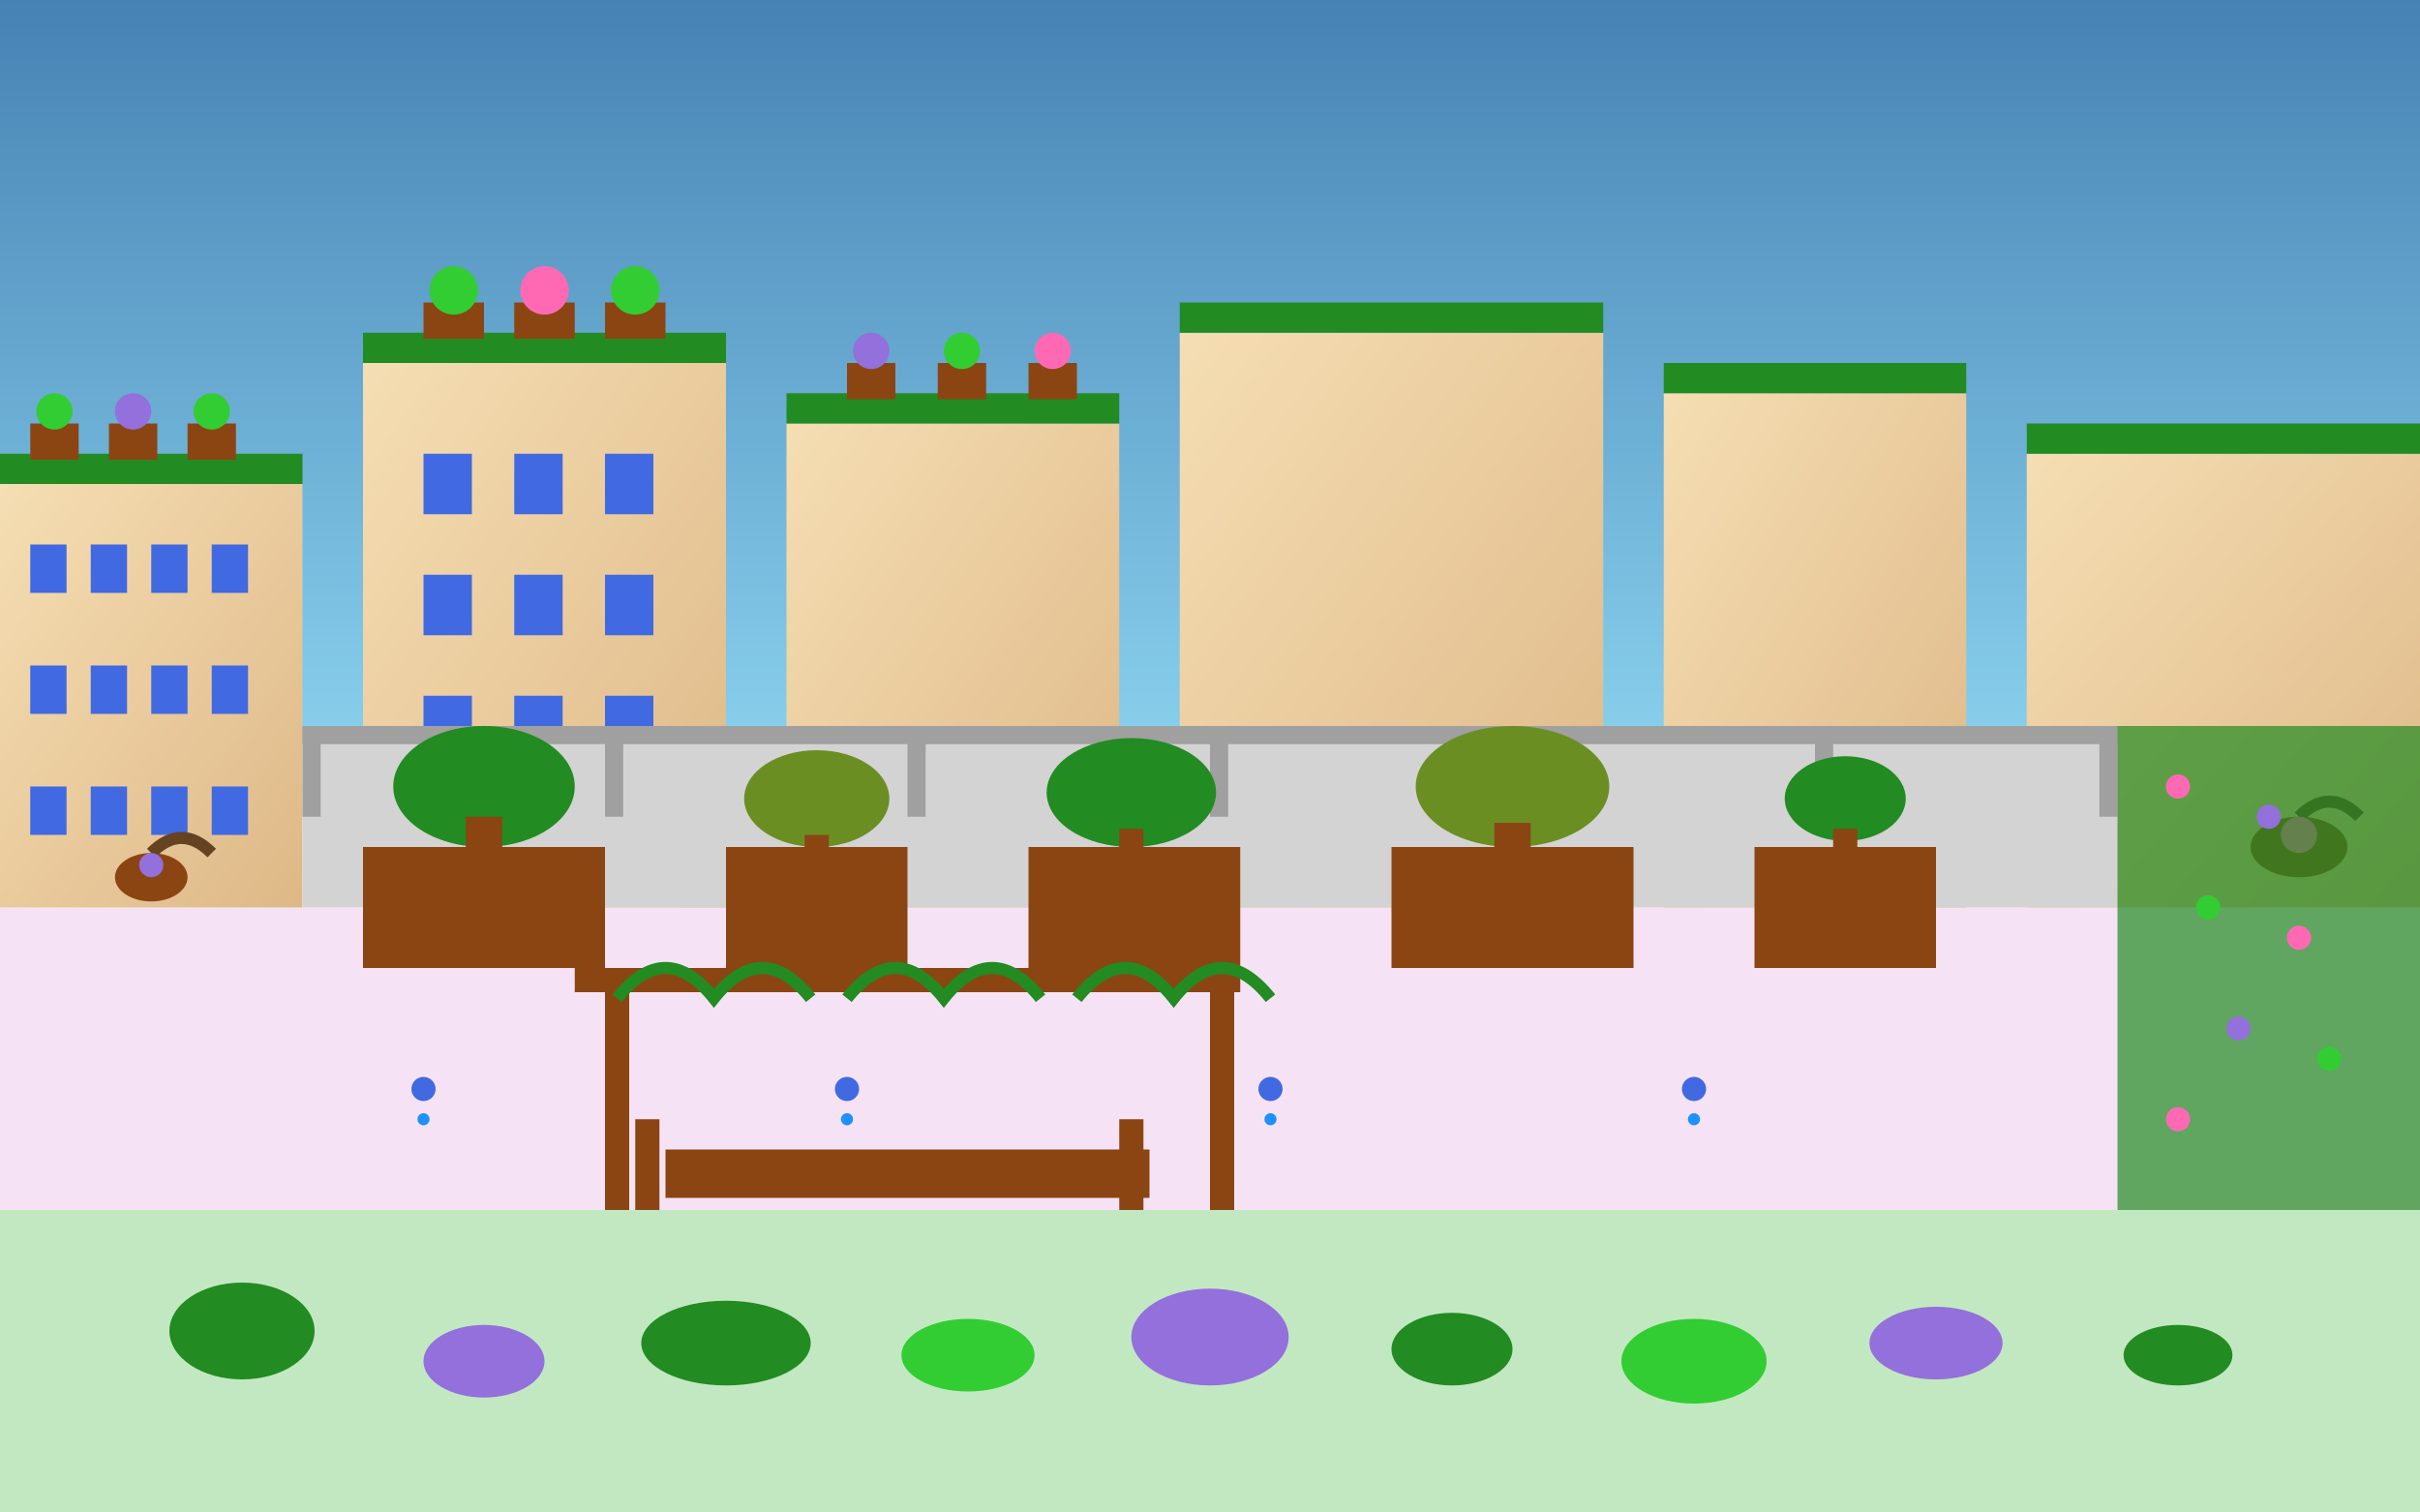 <svg width="400" height="250" viewBox="0 0 400 250" xmlns="http://www.w3.org/2000/svg">
  <defs>
    <linearGradient id="urbanSky" x1="0%" y1="0%" x2="0%" y2="100%">
      <stop offset="0%" style="stop-color:#4682B4;stop-opacity:1" />
      <stop offset="100%" style="stop-color:#87CEEB;stop-opacity:1" />
    </linearGradient>
    <linearGradient id="buildingGrad" x1="0%" y1="0%" x2="100%" y2="100%">
      <stop offset="0%" style="stop-color:#F5DEB3;stop-opacity:1" />
      <stop offset="100%" style="stop-color:#DEB887;stop-opacity:1" />
    </linearGradient>
  </defs>
  
  <!-- Sky -->
  <rect width="400" height="120" fill="url(#urbanSky)"/>
  
  <!-- City buildings -->
  <rect x="0" y="80" width="50" height="70" fill="url(#buildingGrad)"/>
  <rect x="60" y="60" width="60" height="90" fill="url(#buildingGrad)"/>
  <rect x="130" y="70" width="55" height="80" fill="url(#buildingGrad)"/>
  <rect x="195" y="55" width="70" height="95" fill="url(#buildingGrad)"/>
  <rect x="275" y="65" width="50" height="85" fill="url(#buildingGrad)"/>
  <rect x="335" y="75" width="65" height="75" fill="url(#buildingGrad)"/>
  
  <!-- Building windows -->
  <rect x="5" y="90" width="6" height="8" fill="#4169E1"/>
  <rect x="15" y="90" width="6" height="8" fill="#4169E1"/>
  <rect x="25" y="90" width="6" height="8" fill="#4169E1"/>
  <rect x="35" y="90" width="6" height="8" fill="#4169E1"/>
  <rect x="5" y="110" width="6" height="8" fill="#4169E1"/>
  <rect x="15" y="110" width="6" height="8" fill="#4169E1"/>
  <rect x="25" y="110" width="6" height="8" fill="#4169E1"/>
  <rect x="35" y="110" width="6" height="8" fill="#4169E1"/>
  <rect x="5" y="130" width="6" height="8" fill="#4169E1"/>
  <rect x="15" y="130" width="6" height="8" fill="#4169E1"/>
  <rect x="25" y="130" width="6" height="8" fill="#4169E1"/>
  <rect x="35" y="130" width="6" height="8" fill="#4169E1"/>
  
  <rect x="70" y="75" width="8" height="10" fill="#4169E1"/>
  <rect x="85" y="75" width="8" height="10" fill="#4169E1"/>
  <rect x="100" y="75" width="8" height="10" fill="#4169E1"/>
  <rect x="70" y="95" width="8" height="10" fill="#4169E1"/>
  <rect x="85" y="95" width="8" height="10" fill="#4169E1"/>
  <rect x="100" y="95" width="8" height="10" fill="#4169E1"/>
  <rect x="70" y="115" width="8" height="10" fill="#4169E1"/>
  <rect x="85" y="115" width="8" height="10" fill="#4169E1"/>
  <rect x="100" y="115" width="8" height="10" fill="#4169E1"/>
  <rect x="70" y="135" width="8" height="10" fill="#4169E1"/>
  <rect x="85" y="135" width="8" height="10" fill="#4169E1"/>
  <rect x="100" y="135" width="8" height="10" fill="#4169E1"/>
  
  <!-- Rooftop gardens on buildings -->
  <rect x="0" y="75" width="50" height="5" fill="#228B22"/>
  <rect x="60" y="55" width="60" height="5" fill="#228B22"/>
  <rect x="130" y="65" width="55" height="5" fill="#228B22"/>
  <rect x="195" y="50" width="70" height="5" fill="#228B22"/>
  <rect x="275" y="60" width="50" height="5" fill="#228B22"/>
  <rect x="335" y="70" width="65" height="5" fill="#228B22"/>
  
  <!-- Rooftop planters and containers -->
  <rect x="5" y="70" width="8" height="6" fill="#8B4513"/>
  <rect x="18" y="70" width="8" height="6" fill="#8B4513"/>
  <rect x="31" y="70" width="8" height="6" fill="#8B4513"/>
  
  <rect x="70" y="50" width="10" height="6" fill="#8B4513"/>
  <rect x="85" y="50" width="10" height="6" fill="#8B4513"/>
  <rect x="100" y="50" width="10" height="6" fill="#8B4513"/>
  
  <rect x="140" y="60" width="8" height="6" fill="#8B4513"/>
  <rect x="155" y="60" width="8" height="6" fill="#8B4513"/>
  <rect x="170" y="60" width="8" height="6" fill="#8B4513"/>
  
  <!-- Plants in rooftop containers -->
  <circle cx="9" cy="68" r="3" fill="#32CD32"/>
  <circle cx="22" cy="68" r="3" fill="#9370DB"/>
  <circle cx="35" cy="68" r="3" fill="#32CD32"/>
  
  <circle cx="75" cy="48" r="4" fill="#32CD32"/>
  <circle cx="90" cy="48" r="4" fill="#FF69B4"/>
  <circle cx="105" cy="48" r="4" fill="#32CD32"/>
  
  <circle cx="144" cy="58" r="3" fill="#9370DB"/>
  <circle cx="159" cy="58" r="3" fill="#32CD32"/>
  <circle cx="174" cy="58" r="3" fill="#FF69B4"/>
  
  <!-- Main terrace level -->
  <rect y="150" width="400" height="100" fill="#DDA0DD" opacity="0.3"/>
  
  <!-- Terrace structure -->
  <rect x="50" y="120" width="300" height="30" fill="#D3D3D3"/>
  
  <!-- Terrace railing -->
  <rect x="50" y="120" width="300" height="3" fill="#A0A0A0"/>
  <rect x="50" y="120" width="3" height="15" fill="#A0A0A0"/>
  <rect x="100" y="120" width="3" height="15" fill="#A0A0A0"/>
  <rect x="150" y="120" width="3" height="15" fill="#A0A0A0"/>
  <rect x="200" y="120" width="3" height="15" fill="#A0A0A0"/>
  <rect x="250" y="120" width="3" height="15" fill="#A0A0A0"/>
  <rect x="300" y="120" width="3" height="15" fill="#A0A0A0"/>
  <rect x="347" y="120" width="3" height="15" fill="#A0A0A0"/>
  
  <!-- Large planters on terrace -->
  <rect x="60" y="140" width="40" height="20" fill="#8B4513"/>
  <rect x="120" y="140" width="30" height="20" fill="#8B4513"/>
  <rect x="170" y="140" width="35" height="20" fill="#8B4513"/>
  <rect x="230" y="140" width="40" height="20" fill="#8B4513"/>
  <rect x="290" y="140" width="30" height="20" fill="#8B4513"/>
  
  <!-- Trees and large plants in planters -->
  <ellipse cx="80" cy="130" rx="15" ry="10" fill="#228B22"/>
  <rect x="77" y="135" width="6" height="10" fill="#8B4513"/>
  
  <ellipse cx="135" cy="132" rx="12" ry="8" fill="#6B8E23"/>
  <rect x="133" y="138" width="4" height="8" fill="#8B4513"/>
  
  <ellipse cx="187" cy="131" rx="14" ry="9" fill="#228B22"/>
  <rect x="185" y="137" width="4" height="8" fill="#8B4513"/>
  
  <ellipse cx="250" cy="130" rx="16" ry="10" fill="#6B8E23"/>
  <rect x="247" y="136" width="6" height="9" fill="#8B4513"/>
  
  <ellipse cx="305" cy="132" rx="10" ry="7" fill="#228B22"/>
  <rect x="303" y="137" width="4" height="7" fill="#8B4513"/>
  
  <!-- Hanging planters -->
  <ellipse cx="380" cy="140" rx="8" ry="5" fill="#8B4513"/>
  <path d="M380 135 Q385 130 390 135" stroke="#654321" stroke-width="2" fill="none"/>
  <circle cx="380" cy="138" r="3" fill="#FF69B4"/>
  
  <ellipse cx="25" cy="145" rx="6" ry="4" fill="#8B4513"/>
  <path d="M25 141 Q30 136 35 141" stroke="#654321" stroke-width="2" fill="none"/>
  <circle cx="25" cy="143" r="2" fill="#9370DB"/>
  
  <!-- Vertical garden wall -->
  <rect x="350" y="120" width="50" height="80" fill="#228B22" opacity="0.7"/>
  <circle cx="360" cy="130" r="2" fill="#FF69B4"/>
  <circle cx="375" cy="135" r="2" fill="#9370DB"/>
  <circle cx="365" cy="150" r="2" fill="#32CD32"/>
  <circle cx="380" cy="155" r="2" fill="#FF69B4"/>
  <circle cx="370" cy="170" r="2" fill="#9370DB"/>
  <circle cx="385" cy="175" r="2" fill="#32CD32"/>
  <circle cx="360" cy="185" r="2" fill="#FF69B4"/>
  
  <!-- Ground level garden -->
  <rect y="200" width="400" height="50" fill="#90EE90" opacity="0.5"/>
  
  <!-- Ground level plants -->
  <ellipse cx="40" cy="220" rx="12" ry="8" fill="#228B22"/>
  <ellipse cx="80" cy="225" rx="10" ry="6" fill="#9370DB"/>
  <ellipse cx="120" cy="222" rx="14" ry="7" fill="#228B22"/>
  <ellipse cx="160" cy="224" rx="11" ry="6" fill="#32CD32"/>
  <ellipse cx="200" cy="221" rx="13" ry="8" fill="#9370DB"/>
  <ellipse cx="240" cy="223" rx="10" ry="6" fill="#228B22"/>
  <ellipse cx="280" cy="225" rx="12" ry="7" fill="#32CD32"/>
  <ellipse cx="320" cy="222" rx="11" ry="6" fill="#9370DB"/>
  <ellipse cx="360" cy="224" rx="9" ry="5" fill="#228B22"/>
  
  <!-- Irrigation system -->
  <circle cx="70" cy="180" r="2" fill="#4169E1"/>
  <circle cx="140" cy="180" r="2" fill="#4169E1"/>
  <circle cx="210" cy="180" r="2" fill="#4169E1"/>
  <circle cx="280" cy="180" r="2" fill="#4169E1"/>
  
  <!-- Water drops -->
  <circle cx="70" cy="185" r="1" fill="#1E90FF"/>
  <circle cx="140" cy="185" r="1" fill="#1E90FF"/>
  <circle cx="210" cy="185" r="1" fill="#1E90FF"/>
  <circle cx="280" cy="185" r="1" fill="#1E90FF"/>
  
  <!-- Pergola structure -->
  <rect x="100" y="160" width="4" height="40" fill="#8B4513"/>
  <rect x="200" y="160" width="4" height="40" fill="#8B4513"/>
  <rect x="95" y="160" width="110" height="4" fill="#8B4513"/>
  
  <!-- Climbing vines on pergola -->
  <path d="M102 165 Q110 155 118 165 Q126 155 134 165" stroke="#228B22" stroke-width="2" fill="none"/>
  <path d="M140 165 Q148 155 156 165 Q164 155 172 165" stroke="#228B22" stroke-width="2" fill="none"/>
  <path d="M178 165 Q186 155 194 165 Q202 155 210 165" stroke="#228B22" stroke-width="2" fill="none"/>
  
  <!-- Seating area -->
  <rect x="110" y="190" width="80" height="8" fill="#8B4513"/>
  <rect x="105" y="185" width="4" height="15" fill="#8B4513"/>
  <rect x="185" y="185" width="4" height="15" fill="#8B4513"/>
</svg>